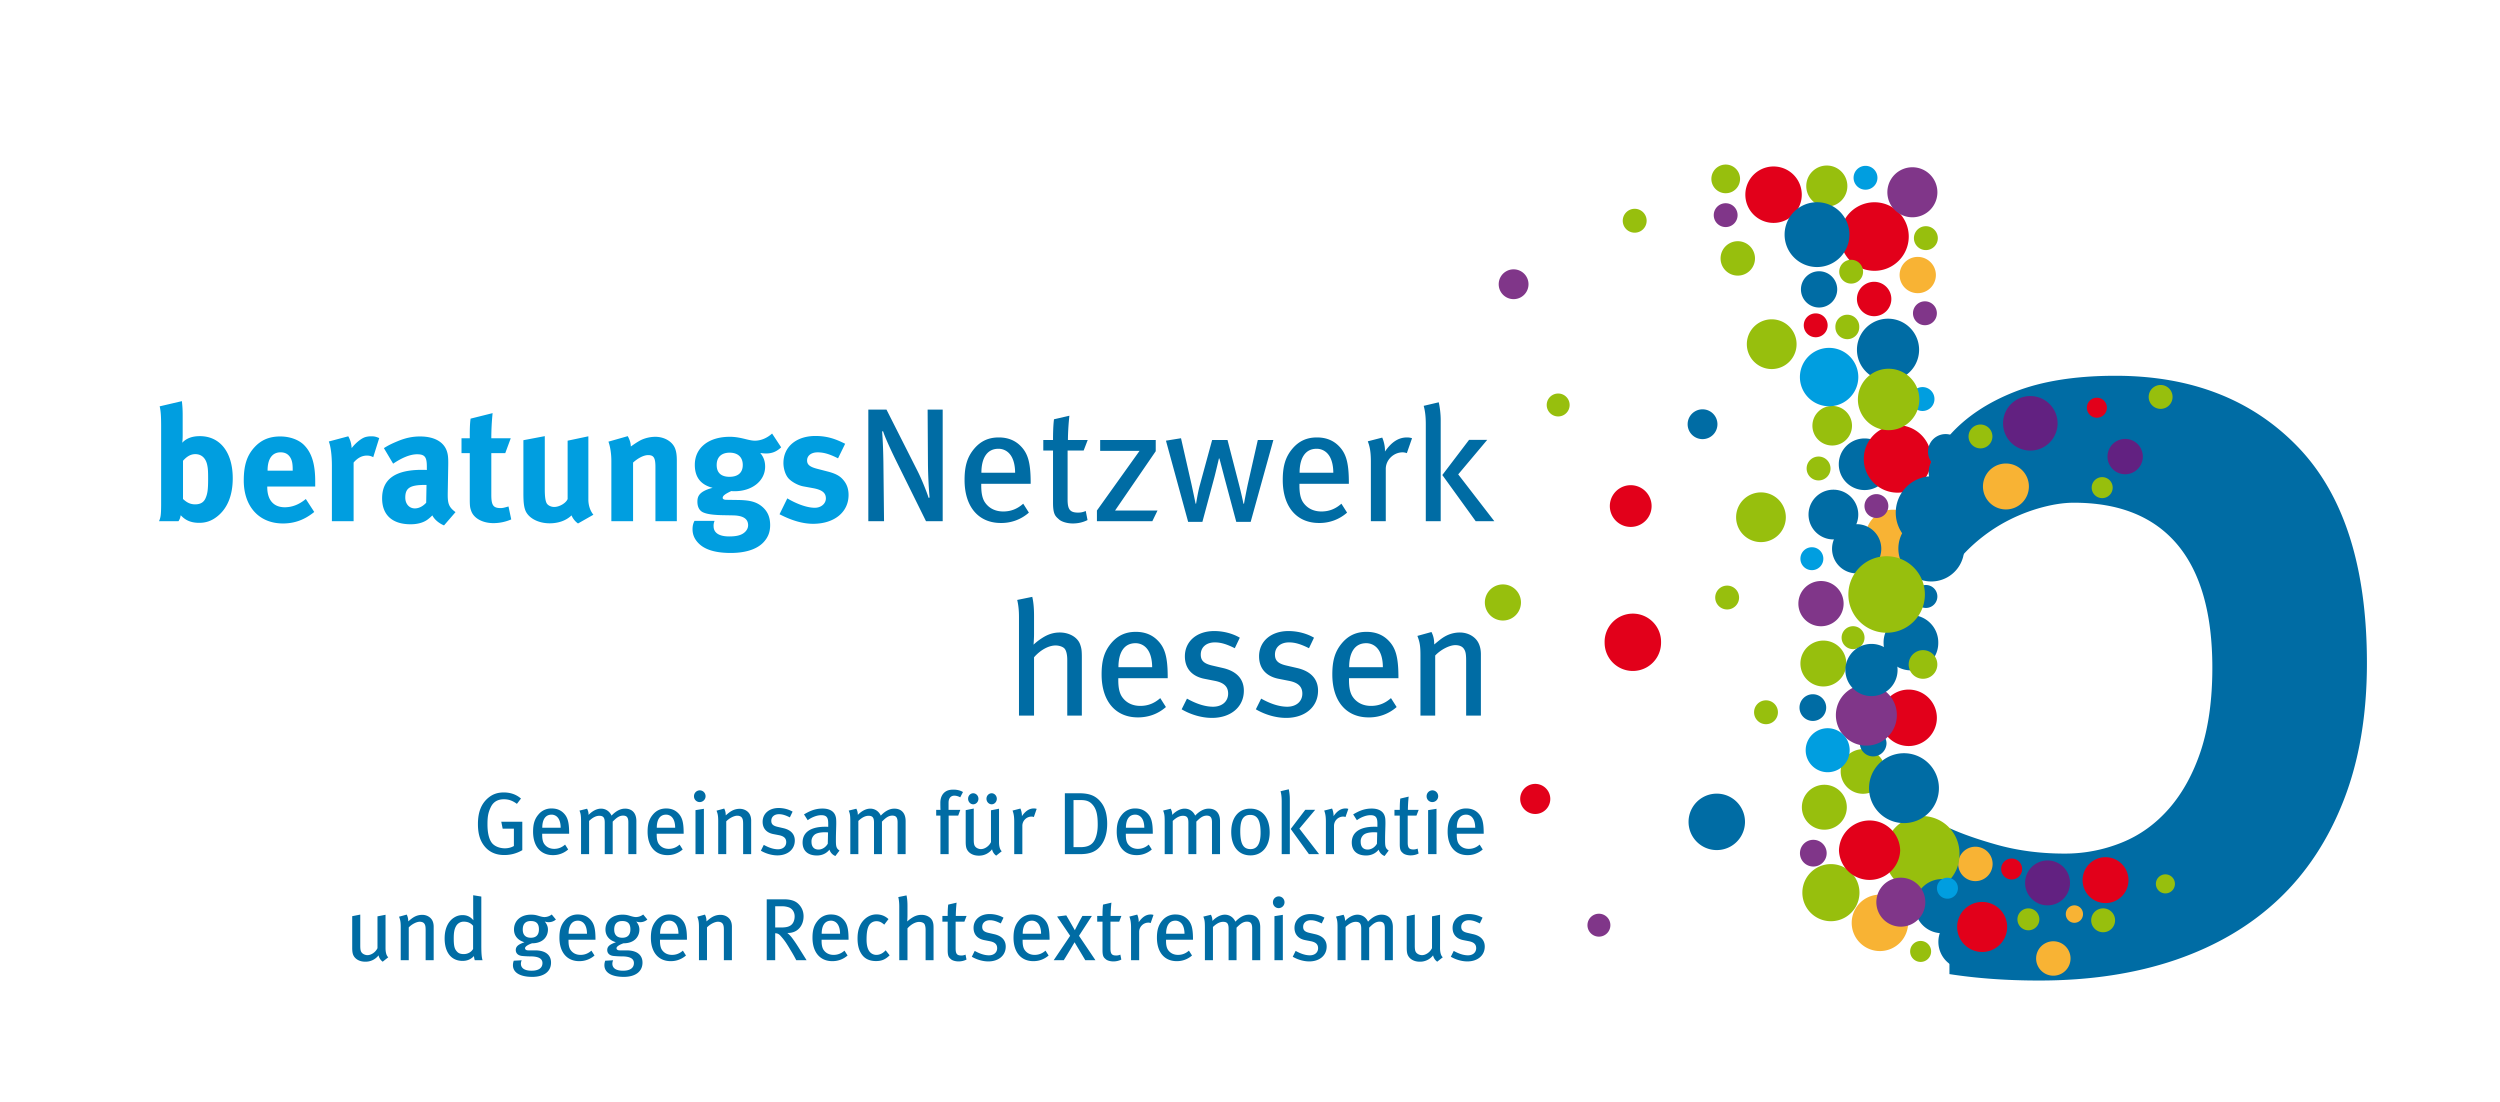 <svg version="1.1" id="Ebene_1" xmlns="http://www.w3.org/2000/svg" x="0" y="0" viewBox="0 0 175.784 77.514" xml:space="preserve"><style>.st0{fill:#009ee0}.st1{fill:#006ca4}.st2{fill:#f8b334}.st3{fill:#622181}.st4{fill:#e2001a}.st5{fill:#97bf0d}.st6{fill:#803689}</style><path class="st0" d="M12.868 35.087c.205.183.444.376.854.376.376 0 .616-.148.741-.455.137-.32.171-.627.171-1.345 0-.524-.012-.74-.069-.991-.114-.501-.433-.74-.831-.74-.399 0-.673.25-.866.467v2.688zm-.023-5.844v1.379c0 .17-.011.421-.034.512.296-.319.706-.467 1.242-.467 1.424 0 2.312 1.139 2.312 2.962 0 1.185-.364 2.108-1.082 2.677-.399.32-.797.456-1.276.456-.569 0-.968-.171-1.299-.535-.045.205-.057.261-.159.421h-1.367c.114-.262.148-.433.148-1.242v-5.4c0-.717-.023-1.105-.103-1.435l1.561-.365c.046.399.057.638.057 1.037M20.581 33.093v-.068c0-.433-.046-.661-.183-.878-.148-.228-.364-.342-.672-.342-.581 0-.911.456-.911 1.265v.023h1.766zm1.515 2.905c-.672.547-1.379.809-2.199.809-1.675 0-2.757-1.185-2.757-3.019 0-1.048.217-1.743.729-2.313.479-.535 1.06-.786 1.834-.786.673 0 1.31.228 1.687.615.535.547.774 1.333.774 2.552v.353h-3.372v.046c0 .9.444 1.413 1.23 1.413.524 0 1.014-.194 1.481-.581l.593.911zM24.488 30.678c.137.239.217.502.239.832.217-.297.581-.615.866-.741.125-.057.33-.091.501-.091.228 0 .331.023.57.125l-.421 1.345a.863.863 0 00-.445-.114c-.341 0-.649.159-.934.49v4.124h-1.527v-3.896c0-.786-.091-1.379-.216-1.709l1.367-.365zM29.921 34.096c-1.059 0-1.424.193-1.424.888 0 .456.285.764.672.764.285 0 .57-.149.798-.399l.023-1.253h-.069zm-1.982-3.065c.57-.239 1.06-.342 1.595-.342.98 0 1.652.365 1.88 1.014.079.239.114.422.102 1.048l-.034 1.96v.102c0 .627.103.866.547 1.196l-.809.935c-.353-.148-.672-.41-.82-.706a3.01 3.01 0 01-.353.307c-.285.205-.695.319-1.174.319-1.299 0-2.005-.661-2.005-1.823 0-1.367.946-2.005 2.803-2.005.114 0 .216 0 .341.011v-.239c0-.649-.125-.866-.683-.866-.49 0-1.06.24-1.686.661l-.65-1.094c.308-.193.536-.307.946-.478M35.526 31.863h-.98v2.928c0 .74.137.934.661.934.137 0 .274-.034.547-.114l.193.911a3.183 3.183 0 01-1.241.262c-.775 0-1.39-.342-1.572-.854-.091-.251-.103-.365-.103-.9v-3.167h-.581v-1.048h.581c0-.57 0-.946.057-1.379l1.549-.387a17.4 17.4 0 00-.091 1.766h1.367l-.387 1.048zM38.306 30.667v3.748c0 .524.046.798.125.957.08.16.308.274.536.274.376 0 .831-.274.945-.559v-4.101l1.458-.308v4.455c0 .387.126.786.354 1.059l-1.083.616a1.34 1.34 0 01-.455-.57c-.376.365-.923.558-1.538.558-.821 0-1.527-.387-1.721-.945-.091-.263-.125-.57-.125-1.163v-3.736l1.504-.285zM44.138 30.667c.137.239.216.49.216.729.228-.159.422-.296.673-.433.307-.159.706-.25 1.048-.25.649 0 1.219.341 1.401.842.08.217.114.468.114.832v4.261h-1.504v-3.794c0-.66-.114-.854-.513-.854-.307 0-.706.205-1.059.524v4.124h-1.527v-4.226c0-.502-.068-.98-.205-1.368l1.356-.387zM50.392 32.695c0 .592.365.831.901.831.603 0 .934-.296.934-.831 0-.547-.342-.866-.923-.866s-.912.319-.912.866m4.535-1.242c-.33.308-.649.433-1.071.433-.148 0-.308-.023-.399-.034.228.273.342.57.342.957 0 1.002-.911 1.731-2.153 1.731-.068 0-.114 0-.228-.011-.387.182-.604.319-.604.478 0 .08.091.137.251.137l.82.012c.889.011 1.356.148 1.766.524.342.319.501.717.501 1.242 0 .489-.148.865-.467 1.207-.513.547-1.39.752-2.301.752-.832 0-1.686-.137-2.21-.626-.319-.297-.479-.639-.479-1.037 0-.319.08-.479.137-.593h1.413a.822.822 0 00-.069.376c0 .467.388.718 1.094.718.387 0 .718-.046.957-.193.227-.138.376-.354.376-.593 0-.524-.467-.684-1.071-.695l-.649-.012c-.684-.011-1.128-.068-1.402-.182-.273-.102-.444-.364-.444-.763 0-.376.114-.729 1.071-.98-.843-.216-1.253-.752-1.253-1.618 0-1.196.968-1.97 2.46-1.97.331 0 .627.045 1.049.148.319.079.524.125.717.125.422 0 .855-.182 1.208-.502l.638.969zM58.925 32.228c-.581-.296-1.002-.422-1.435-.422-.445 0-.741.228-.741.57 0 .296.194.456.729.592l.707.183c.717.182.957.398 1.162.66.216.274.319.604.319.992 0 1.207-1.003 2.027-2.495 2.027-.718 0-1.504-.227-2.359-.672l.547-1.116c.467.285 1.276.661 1.937.661.433 0 .775-.285.775-.661 0-.399-.285-.604-.9-.718l-.684-.125c-.387-.069-.866-.342-1.071-.593-.205-.25-.33-.672-.33-1.048 0-1.139.9-1.903 2.256-1.903.934 0 1.549.285 2.084.548l-.501 1.025z"/><path class="st1" d="M65.111 36.648l-2.062-4.17c-.399-.809-.809-1.697-.957-2.153l-.068.011c.056.673.079 1.459.091 2.188l.045 4.124h-1.105v-7.849h1.276l2.188 4.328c.33.65.717 1.664.774 1.88l.069-.023a32.258 32.258 0 01-.114-2.335l-.023-3.85h1.059v7.849h-1.173zM71.023 31.954a1.025 1.025 0 00-.82-.399c-.798 0-1.197.65-1.197 1.686h2.37c0-.546-.125-1.002-.353-1.287m-2.028 2.062v.137c0 .489.069.866.239 1.139.296.456.763.672 1.311.672.535 0 .991-.182 1.401-.547l.399.627a2.916 2.916 0 01-1.971.729c-1.584 0-2.552-1.151-2.552-3.019 0-.991.193-1.629.683-2.21.456-.536 1.014-.786 1.72-.786.639 0 1.151.205 1.55.615.501.513.683 1.151.695 2.461v.182h-3.475zM76.195 31.68h-1.128v3.441c0 .706.171.922.741.922.193 0 .353-.034.535-.114l.125.639c-.319.159-.66.239-1.036.239s-.786-.114-.969-.285c-.239-.216-.421-.33-.421-1.162v-3.68h-.684v-.74h.684c0-.445.011-1.026.068-1.459l1.083-.25c-.046.41-.103 1.128-.103 1.709h1.39l-.285.74zM81.025 36.648h-3.896v-.752l2.996-4.193h-2.768v-.763h3.907v.786l-2.859 4.17h2.985z"/><g><path class="st1" d="M87.94 36.693h-1.014l-.832-3.11c-.102-.399-.353-1.345-.353-1.345h-.034s-.228.969-.308 1.277l-.854 3.178h-1.003l-1.56-5.708 1.059-.171.729 3.202c.126.569.297 1.401.297 1.401h.034s.125-.809.262-1.299l.866-3.178h1.082l.797 3.087c.16.615.319 1.333.319 1.39h.046c0-.057.182-.98.262-1.356l.706-3.121h1.094l-1.595 5.753zM93.396 31.954a1.025 1.025 0 00-.82-.399c-.798 0-1.197.65-1.197 1.686h2.37c0-.546-.125-1.002-.353-1.287m-2.028 2.062v.137c0 .489.069.866.239 1.139.296.456.764.672 1.31.672.536 0 .992-.182 1.402-.547l.399.627a2.916 2.916 0 01-1.971.729c-1.584 0-2.552-1.151-2.552-3.019 0-.991.193-1.629.683-2.21.456-.536 1.014-.786 1.72-.786.639 0 1.151.205 1.55.615.501.513.683 1.151.695 2.461v.182h-3.475zM98.92 31.863a.86.86 0 00-.296-.057c-.638 0-1.185.535-1.185 1.162v3.68h-1.048v-4.193c0-.695-.08-1.071-.217-1.424l1.014-.262c.103.217.194.592.194.877v.103c.456-.661.946-.991 1.549-.991.137 0 .262.022.354.057l-.365 1.048zM103.762 36.648l-2.347-3.247 1.88-2.472h1.276l-2.039 2.426 2.54 3.293h-1.31zm-3.509 0v-6.813c0-.581-.057-.968-.148-1.299l1.059-.25c.069.307.137.786.137 1.253v7.109h-1.048zM75.043 50.318v-3.919c0-.399-.08-.672-.194-.798-.102-.114-.353-.216-.627-.216-.489 0-1.07.319-1.515.831v4.102h-1.059V43.38c0-.49-.046-.866-.125-1.196l1.059-.217c.08.342.125.763.125 1.322v1.276c0 .205-.011.467-.034.763a3.94 3.94 0 01.604-.467c.422-.274.82-.388 1.242-.388.672 0 1.264.342 1.435.855.091.262.114.41.114.923v4.067h-1.025zM80.659 45.625a1.025 1.025 0 00-.82-.399c-.798 0-1.197.65-1.197 1.686h2.37c0-.547-.125-1.003-.353-1.287m-2.028 2.061v.137c0 .489.069.866.239 1.139.296.456.764.672 1.31.672.536 0 .992-.182 1.402-.547l.398.627c-.558.49-1.23.729-1.97.729-1.584 0-2.552-1.151-2.552-3.019 0-.991.193-1.629.683-2.21.456-.536 1.014-.786 1.72-.786.638 0 1.151.205 1.55.615.501.513.683 1.151.695 2.461v.182h-3.475zM85.216 50.478c-.695 0-1.47-.216-2.13-.604l.375-.752c.547.308 1.197.57 1.835.57.626 0 1.059-.365 1.059-.923 0-.49-.296-.775-.957-.9l-.695-.137c-.9-.171-1.39-.74-1.39-1.583 0-1.048.832-1.777 2.063-1.777.694 0 1.332.193 1.799.467l-.353.74c-.524-.262-.945-.41-1.401-.41-.604 0-.991.342-.991.855 0 .41.205.637.809.774l.74.171c1.048.24 1.481.843 1.481 1.595 0 1.139-.911 1.914-2.244 1.914M90.433 50.478c-.695 0-1.47-.216-2.13-.604l.375-.752c.547.308 1.197.57 1.835.57.626 0 1.059-.365 1.059-.923 0-.49-.296-.775-.957-.9l-.695-.137c-.9-.171-1.39-.74-1.39-1.583 0-1.048.832-1.777 2.062-1.777.695 0 1.333.193 1.8.467l-.353.74c-.524-.262-.945-.41-1.401-.41-.604 0-.991.342-.991.855 0 .41.205.637.809.774l.74.171c1.048.24 1.481.843 1.481 1.595 0 1.139-.911 1.914-2.244 1.914M96.881 45.625a1.025 1.025 0 00-.82-.399c-.798 0-1.197.65-1.197 1.686h2.37c0-.547-.125-1.003-.353-1.287m-2.028 2.061v.137c0 .489.069.866.239 1.139.296.456.764.672 1.311.672.535 0 .991-.182 1.401-.547l.399.627a2.916 2.916 0 01-1.971.729c-1.584 0-2.552-1.151-2.552-3.019 0-.991.193-1.629.683-2.21.456-.536 1.014-.786 1.72-.786.638 0 1.151.205 1.55.615.501.513.683 1.151.695 2.461v.182h-3.475zM103.09 50.318v-3.851c0-.513-.046-.695-.182-.877-.114-.148-.319-.228-.581-.228-.411 0-1.026.319-1.413.729v4.227h-1.037v-4.25c0-.683-.057-.945-.216-1.355l.991-.274c.137.274.193.524.193.877.331-.273.502-.421.741-.558a2.12 2.12 0 011.06-.285c.604 0 1.139.319 1.344.809.091.205.137.456.137.718v4.318h-1.037zM35.457 60.12c-.572 0-1.025-.193-1.355-.578-.341-.398-.497-.901-.497-1.603 0-.858.249-1.448.74-1.852.311-.255.652-.367 1.075-.367.466 0 .876.137 1.211.429l-.285.373c-.317-.23-.584-.323-.914-.323-.41 0-.733.162-.92.547-.198.41-.236.714-.236 1.224 0 .59.106 1.031.305 1.292.186.243.553.386.919.386.243 0 .46-.062.634-.162v-1.218h-.789l-.099-.491h1.479v2.001a2.458 2.458 0 01-1.268.342M39.229 57.498a.56.56 0 00-.447-.217c-.435 0-.653.354-.653.92h1.293c0-.299-.069-.547-.193-.703m-1.106 1.125v.075c0 .267.037.472.13.621.162.248.417.367.715.367.292 0 .54-.1.764-.299l.218.342a1.592 1.592 0 01-1.075.398c-.864 0-1.392-.628-1.392-1.647 0-.54.106-.888.373-1.205a1.16 1.16 0 01.938-.429c.348 0 .628.112.845.335.273.28.373.628.379 1.343v.099h-1.895zM44.181 60.058v-2.231c0-.354-.112-.478-.373-.478-.286 0-.491.186-.727.422v2.287h-.559V57.84c0-.348-.1-.479-.385-.479-.212 0-.448.106-.715.361v2.336h-.566v-2.287c0-.441-.024-.559-.111-.776l.534-.131a.883.883 0 01.106.435c.267-.28.584-.441.876-.441s.584.155.739.491c.311-.33.634-.491.951-.491.485 0 .795.304.795.876v2.324h-.565zM47.281 57.498a.56.56 0 00-.447-.217c-.436 0-.653.354-.653.92h1.292c0-.299-.068-.547-.192-.703m-1.106 1.125v.075c0 .267.037.472.13.621.162.248.417.367.715.367.292 0 .54-.1.764-.299l.218.342a1.592 1.592 0 01-1.075.398c-.864 0-1.392-.628-1.392-1.647 0-.54.106-.888.373-1.205.248-.292.552-.429.938-.429.348 0 .627.112.845.335.273.28.373.628.379 1.343v.099h-1.895zM48.903 60.058v-3.094l.59-.094v3.188h-.59zm.292-3.66a.403.403 0 01-.398-.41.41.41 0 01.404-.416c.224 0 .41.18.41.416 0 .224-.186.41-.416.41M52.252 60.058v-2.1c0-.28-.025-.379-.099-.479-.063-.08-.175-.124-.317-.124-.224 0-.56.174-.771.398v2.305H50.5V57.74c0-.372-.031-.516-.118-.739l.54-.149a.98.98 0 01.106.478c.18-.149.273-.23.404-.304a1.15 1.15 0 01.578-.156c.329 0 .621.174.733.441.05.112.074.249.074.392v2.355h-.565zM54.662 60.145c-.379 0-.802-.118-1.162-.329l.205-.411c.298.168.653.311 1.001.311.341 0 .577-.199.577-.503 0-.267-.161-.423-.522-.491l-.379-.074c-.491-.094-.758-.404-.758-.864 0-.572.454-.97 1.125-.97.379 0 .727.106.982.255l-.193.404c-.286-.143-.515-.224-.764-.224-.329 0-.541.187-.541.466 0 .224.112.348.441.423l.404.093c.572.131.808.46.808.87 0 .622-.497 1.044-1.224 1.044M58.036 58.518c-.429 0-.69.08-.814.223a.602.602 0 00-.162.454c0 .341.175.54.491.54.261 0 .51-.161.653-.41l.019-.795c-.088-.006-.137-.012-.187-.012m.702 1.671a.713.713 0 01-.416-.447c-.081.099-.342.41-.882.41-.622 0-1.007-.317-1.007-.914 0-.72.578-1.106 1.584-1.106.075 0 .137 0 .218.006v-.205c0-.366-.05-.615-.485-.615-.329 0-.702.162-.957.354l-.261-.41c.305-.174.703-.41 1.305-.41.454 0 .783.168.901.497.05.137.062.243.062.547 0 .224-.025.702-.025 1.156 0 .429.013.603.255.752l-.292.385zM63.113 60.058v-2.231c0-.354-.112-.478-.373-.478-.286 0-.491.186-.727.422v2.287h-.559V57.84c0-.348-.1-.479-.385-.479-.212 0-.448.106-.715.361v2.336h-.566v-2.287c0-.441-.024-.559-.111-.776l.534-.131a.883.883 0 01.106.435c.267-.28.584-.441.876-.441s.584.155.739.491c.311-.33.634-.491.951-.491.485 0 .795.304.795.876v2.324h-.565zM67.517 56.063a.894.894 0 00-.404-.118c-.261 0-.416.18-.416.497v.503h.826l-.149.404h-.671v2.709h-.578v-2.709h-.298v-.404h.305c-.013-.062-.013-.447-.013-.497 0-.422.18-.658.348-.776.149-.106.336-.15.566-.15.254 0 .484.05.677.168l-.193.373zM69.729 56.554c-.205 0-.367-.181-.367-.392s.162-.385.367-.385c.193 0 .361.174.361.385s-.162.392-.361.392m-1.298 0c-.199 0-.361-.181-.361-.392s.162-.385.361-.385c.198 0 .366.174.366.385s-.161.392-.366.392m1.615 3.61a.734.734 0 01-.292-.448 1.141 1.141 0 01-.938.448c-.398 0-.709-.18-.839-.466-.056-.124-.075-.298-.075-.522v-2.212l.566-.112v2.169c0 .317.031.441.143.546.08.075.223.137.36.137.28 0 .578-.217.708-.491v-2.237l.566-.112v2.343c0 .317.068.541.192.646l-.391.311zM72.693 57.448a.458.458 0 00-.162-.031.652.652 0 00-.646.634v2.007h-.571v-2.287c0-.379-.044-.584-.118-.777l.552-.142c.056.118.106.323.106.478v.056c.249-.36.516-.541.845-.541.075 0 .143.013.193.031l-.199.572zM76.868 56.634c-.236-.298-.484-.379-.901-.379h-.484v3.312h.472c.491 0 .808-.131 1-.478.155-.286.23-.672.23-1.094 0-.596-.062-1.038-.317-1.361m.516 2.846c-.298.373-.696.578-1.442.578h-1.068v-4.281h.994c.739 0 1.211.167 1.603.708.255.354.379.845.379 1.435 0 .696-.18 1.206-.466 1.56M80.267 57.498a.56.56 0 00-.447-.217c-.435 0-.653.354-.653.92h1.292c0-.299-.068-.547-.192-.703m-1.106 1.125v.075c0 .267.037.472.13.621.162.248.417.367.715.367.292 0 .54-.1.764-.299l.218.342a1.592 1.592 0 01-1.075.398c-.864 0-1.392-.628-1.392-1.647 0-.54.106-.888.373-1.205a1.16 1.16 0 01.938-.429c.348 0 .627.112.845.335.273.28.373.628.379 1.343v.099h-1.895zM85.219 60.058v-2.231c0-.354-.112-.478-.373-.478-.286 0-.491.186-.727.422v2.287h-.559V57.84c0-.348-.1-.479-.386-.479-.211 0-.447.106-.714.361v2.336h-.566v-2.287c0-.441-.024-.559-.111-.776l.534-.131a.883.883 0 01.106.435c.267-.28.584-.441.876-.441s.584.155.739.491c.311-.33.634-.491.951-.491.485 0 .795.304.795.876v2.324h-.565zM87.908 57.299c-.496 0-.701.354-.701 1.137 0 .951.242 1.268.727 1.268.435 0 .702-.336.702-1.15 0-.963-.28-1.255-.728-1.255m.013 2.846c-.833 0-1.348-.634-1.348-1.647 0-1.006.515-1.64 1.335-1.64.92 0 1.368.733 1.368 1.671 0 .988-.529 1.616-1.355 1.616M92.035 60.058l-1.28-1.771 1.025-1.348h.696l-1.112 1.323 1.385 1.796h-.714zm-1.914 0v-3.716c0-.317-.031-.528-.081-.708l.578-.137c.037.168.075.429.075.684v3.877h-.572zM94.607 57.448a.458.458 0 00-.162-.031.652.652 0 00-.646.634v2.007h-.571v-2.287c0-.379-.044-.584-.118-.777l.552-.142c.056.118.106.323.106.478v.056c.249-.36.516-.541.845-.541.075 0 .143.013.193.031l-.199.572zM96.651 58.518c-.429 0-.69.08-.814.223a.602.602 0 00-.162.454c0 .341.174.54.491.54.261 0 .509-.161.652-.41l.019-.795c-.087-.006-.137-.012-.186-.012m.702 1.671a.71.71 0 01-.416-.447c-.081.099-.342.41-.883.41-.621 0-1.006-.317-1.006-.914 0-.72.578-1.106 1.584-1.106.075 0 .137 0 .218.006v-.205c0-.366-.05-.615-.485-.615-.329 0-.703.162-.957.354l-.261-.41c.305-.174.702-.41 1.305-.41.453 0 .783.168.901.497.05.137.062.243.062.547 0 .224-.025.702-.025 1.156 0 .429.013.603.255.752l-.292.385zM99.596 57.349h-.615v1.877c0 .385.093.503.404.503a.694.694 0 00.292-.062l.068.348c-.174.087-.36.13-.565.13-.205 0-.429-.062-.529-.155-.13-.118-.229-.18-.229-.634v-2.007h-.373v-.404h.373c0-.242.006-.559.037-.795l.59-.137a9.472 9.472 0 00-.056.932h.759l-.156.404zM100.416 60.058v-3.094l.59-.094v3.188h-.59zm.292-3.66a.403.403 0 01-.398-.41.41.41 0 01.404-.416c.224 0 .41.18.41.416 0 .224-.186.41-.416.41M103.535 57.498a.56.56 0 00-.447-.217c-.436 0-.653.354-.653.92h1.292c0-.299-.068-.547-.192-.703m-1.106 1.125v.075c0 .267.037.472.13.621.162.248.416.367.715.367.292 0 .54-.1.764-.299l.218.342a1.592 1.592 0 01-1.075.398c-.864 0-1.392-.628-1.392-1.647 0-.54.106-.888.373-1.205a1.16 1.16 0 01.938-.429c.348 0 .627.112.845.335.273.28.373.628.379 1.343v.099h-1.895zM26.909 67.62a.735.735 0 01-.292-.447 1.143 1.143 0 01-.938.447c-.398 0-.709-.18-.839-.466-.056-.124-.075-.298-.075-.522V64.42l.566-.112v2.169c0 .317.031.441.143.546.08.075.223.137.36.137.28 0 .578-.217.708-.491v-2.237l.566-.111v2.342c0 .317.068.541.192.646l-.391.311zM29.928 67.514v-2.1c0-.28-.025-.379-.099-.479-.062-.08-.174-.124-.317-.124-.224 0-.56.174-.771.398v2.305h-.565v-2.318c0-.373-.031-.516-.118-.739l.54-.149a.98.98 0 01.106.478c.18-.149.273-.23.404-.304a1.15 1.15 0 01.578-.156c.329 0 .621.174.733.441.05.112.074.249.074.392v2.355h-.565zM33.265 65.097c-.162-.193-.367-.292-.659-.292a.608.608 0 00-.54.317c-.118.205-.162.453-.162.857 0 .603.075.771.242.945.106.111.249.161.46.161.33 0 .553-.174.659-.36v-1.628zm.118 2.417a1.233 1.233 0 01-.056-.292c-.217.23-.472.342-.802.342-.795 0-1.261-.597-1.261-1.579 0-.671.23-1.187.653-1.46.192-.124.385-.18.608-.18.299 0 .547.106.759.36 0-.087-.013-.335-.013-.546v-1.212l.572.093v3.43c0 .503.019.851.087 1.044h-.547zM37.322 64.761c-.367 0-.565.199-.565.597 0 .385.205.578.571.578.373 0 .566-.205.566-.591 0-.397-.181-.584-.572-.584m1.249.081a.747.747 0 01-.267-.049c.161.205.224.372.224.571 0 .448-.305.963-1.119.963-.193.062-.491.205-.491.342 0 .093.075.155.224.155h.478c.796 0 1.125.373 1.125.858 0 .671-.553 1.006-1.311 1.006-.87 0-1.367-.304-1.367-.82 0-.13.025-.224.056-.317l.559-.031a.599.599 0 00-.056.237c0 .323.267.497.752.497.509 0 .764-.205.764-.535 0-.298-.242-.472-.857-.472-.218 0-.466-.019-.584-.031-.274-.031-.435-.187-.435-.416 0-.293.254-.417.609-.547-.479-.143-.734-.466-.734-.895 0-.628.479-1.044 1.193-1.044.168 0 .299.012.485.068.162.05.329.1.466.1a.847.847 0 00.51-.181l.292.355a.765.765 0 01-.516.186M41.081 64.953a.56.56 0 00-.447-.217c-.435 0-.653.354-.653.92h1.292c0-.299-.068-.547-.192-.703m-1.106 1.125v.075c0 .267.037.472.13.621.162.249.417.367.715.367.292 0 .54-.1.764-.298l.218.341a1.592 1.592 0 01-1.075.398c-.864 0-1.392-.628-1.392-1.647 0-.54.106-.888.373-1.205a1.16 1.16 0 01.938-.429c.348 0 .627.112.845.335.273.28.373.628.379 1.343v.099h-1.895zM43.753 64.761c-.367 0-.566.199-.566.597 0 .385.206.578.572.578.373 0 .566-.205.566-.591 0-.397-.181-.584-.572-.584m1.249.081a.747.747 0 01-.267-.049c.161.205.223.372.223.571 0 .448-.304.963-1.118.963-.193.062-.491.205-.491.342 0 .093.075.155.224.155h.478c.795 0 1.125.373 1.125.858 0 .671-.553 1.006-1.311 1.006-.87 0-1.367-.304-1.367-.82 0-.13.025-.224.056-.317l.559-.031a.599.599 0 00-.056.237c0 .323.267.497.752.497.509 0 .764-.205.764-.535 0-.298-.242-.472-.857-.472-.218 0-.466-.019-.584-.031-.274-.031-.435-.187-.435-.416 0-.293.254-.417.609-.547-.479-.143-.734-.466-.734-.895 0-.628.479-1.044 1.193-1.044.168 0 .299.012.485.068.162.05.329.1.466.1a.843.843 0 00.509-.181l.293.355a.765.765 0 01-.516.186M47.512 64.953a.56.56 0 00-.447-.217c-.435 0-.653.354-.653.92h1.292c0-.299-.068-.547-.192-.703m-1.106 1.125v.075c0 .267.037.472.13.621.162.249.417.367.715.367.292 0 .54-.1.764-.298l.218.341a1.592 1.592 0 01-1.075.398c-.864 0-1.392-.628-1.392-1.647 0-.54.106-.888.373-1.205a1.16 1.16 0 01.938-.429c.348 0 .627.112.845.335.273.28.373.628.379 1.343v.099h-1.895zM50.898 67.514v-2.1c0-.28-.025-.379-.099-.479-.062-.08-.174-.124-.317-.124-.224 0-.56.174-.771.398v2.305h-.565v-2.318c0-.373-.031-.516-.118-.739l.54-.149a.98.98 0 01.106.478c.18-.149.273-.23.404-.304a1.15 1.15 0 01.578-.156c.329 0 .621.174.733.441.05.112.074.249.074.392v2.355h-.565zM55.477 63.804a1.455 1.455 0 00-.522-.081h-.448v1.492h.416c.38 0 .591-.062.74-.205.13-.125.211-.33.211-.578 0-.298-.161-.534-.397-.628m.509 3.71a9.075 9.075 0 00-.354-.634c-.329-.547-.435-.727-.74-1.069-.111-.124-.205-.186-.385-.192v1.895h-.596v-4.281h1.199c.509 0 .808.118 1.013.31.192.18.379.466.379.883 0 .665-.429 1.199-1.144 1.174.199.162.299.298.373.398.087.118.218.304.361.528.186.292.534.851.621.988h-.727zM58.875 64.953a.56.56 0 00-.447-.217c-.435 0-.653.354-.653.92h1.292c0-.299-.068-.547-.192-.703m-1.106 1.125v.075c0 .267.037.472.13.621.162.249.417.367.715.367.292 0 .54-.1.764-.298l.218.341a1.592 1.592 0 01-1.075.398c-.864 0-1.392-.628-1.392-1.647 0-.54.106-.888.373-1.205a1.16 1.16 0 01.938-.429c.348 0 .627.112.845.335.273.28.373.628.379 1.343v.099h-1.895zM61.596 67.576c-.448 0-.783-.155-1-.466-.205-.292-.299-.652-.299-1.125 0-.702.224-1.106.522-1.373.23-.205.504-.317.808-.317.336 0 .609.112.845.329l-.298.392c-.205-.18-.348-.242-.547-.242a.6.6 0 00-.547.335c-.105.211-.149.522-.149.951 0 .435.087.721.249.895a.603.603 0 00.447.186c.23 0 .46-.112.646-.323l.28.354c-.298.292-.559.404-.957.404M65.082 67.514v-2.138c0-.217-.044-.366-.106-.435-.056-.062-.192-.118-.342-.118-.267 0-.583.174-.826.454v2.237h-.578V63.73c0-.267-.025-.472-.068-.653l.578-.118c.043.187.068.417.068.721v.696c0 .112-.006.255-.018.416a2.09 2.09 0 01.329-.254c.23-.15.447-.212.677-.212.367 0 .69.187.783.466.05.143.062.224.062.504v2.218h-.559zM67.809 64.805h-.615v1.877c0 .385.093.503.404.503a.694.694 0 00.292-.062l.068.348c-.174.087-.36.13-.565.13-.205 0-.429-.062-.529-.155-.13-.118-.229-.18-.229-.634v-2.007h-.373v-.404h.373c0-.242.006-.559.037-.795l.59-.137a9.472 9.472 0 00-.056.932h.759l-.156.404zM69.493 67.601c-.379 0-.802-.118-1.162-.329l.205-.411c.298.168.653.311 1.001.311.341 0 .577-.198.577-.503 0-.267-.161-.423-.522-.491l-.379-.074c-.491-.094-.758-.404-.758-.864 0-.572.454-.97 1.125-.97.379 0 .727.106.982.255l-.193.404c-.286-.143-.515-.224-.764-.224-.329 0-.541.187-.541.466 0 .224.112.348.441.423l.404.093c.572.131.808.46.808.87 0 .622-.497 1.044-1.224 1.044M73.01 64.953a.56.56 0 00-.447-.217c-.435 0-.653.354-.653.92h1.292c0-.299-.068-.547-.192-.703m-1.106 1.125v.075c0 .267.037.472.13.621.162.249.417.367.715.367.292 0 .54-.1.764-.298l.218.341a1.592 1.592 0 01-1.075.398c-.864 0-1.392-.628-1.392-1.647 0-.54.106-.888.373-1.205a1.16 1.16 0 01.938-.429c.348 0 .627.112.845.335.273.28.373.628.379 1.343v.099h-1.895zM76.309 67.514c-.149-.255-.578-.963-.752-1.261a54.12 54.12 0 01-.758 1.261h-.708l1.155-1.715-.919-1.355.646-.08c.131.211.429.745.603 1.043.143-.292.398-.77.534-1.006h.665l-.907 1.398 1.155 1.715h-.714zM78.695 64.805h-.615v1.877c0 .385.093.503.404.503a.694.694 0 00.292-.062l.068.348c-.174.087-.36.13-.565.13-.205 0-.429-.062-.529-.155-.13-.118-.229-.18-.229-.634v-2.007h-.373v-.404h.373c0-.242.006-.559.037-.795l.59-.137a9.472 9.472 0 00-.056.932h.758l-.155.404zM80.907 64.904a.458.458 0 00-.162-.031.652.652 0 00-.646.634v2.007h-.571v-2.287c0-.379-.044-.584-.118-.777l.552-.142c.057.118.106.323.106.478v.056c.249-.36.516-.541.845-.541.075 0 .143.013.193.031l-.199.572zM83.094 64.953a.56.56 0 00-.447-.217c-.436 0-.653.354-.653.92h1.292c0-.299-.068-.547-.192-.703m-1.106 1.125v.075c0 .267.037.472.13.621.162.249.417.367.715.367.292 0 .54-.1.764-.298l.218.341a1.592 1.592 0 01-1.075.398c-.864 0-1.392-.628-1.392-1.647 0-.54.106-.888.373-1.205a1.16 1.16 0 01.938-.429c.348 0 .627.112.845.335.273.28.373.628.379 1.343v.099h-1.895zM88.046 67.514v-2.231c0-.354-.112-.478-.373-.478-.286 0-.491.186-.727.422v2.287h-.559v-2.218c0-.348-.1-.479-.385-.479-.212 0-.448.106-.715.361v2.336h-.566v-2.287c0-.441-.024-.559-.111-.776l.534-.131a.883.883 0 01.106.435c.267-.28.584-.441.876-.441s.584.155.739.491c.311-.33.634-.491.951-.491.485 0 .795.304.795.876v2.324h-.565zM89.611 67.514V64.42l.59-.094v3.188h-.59zm.292-3.66a.403.403 0 01-.398-.41.41.41 0 01.404-.416c.224 0 .41.18.41.416 0 .224-.186.41-.416.41M92.059 67.601c-.379 0-.802-.118-1.162-.329l.205-.411c.298.168.653.311 1.001.311.341 0 .577-.198.577-.503 0-.267-.161-.423-.522-.491l-.379-.074c-.491-.094-.758-.404-.758-.864 0-.572.454-.97 1.125-.97.379 0 .727.106.982.255l-.193.404c-.286-.143-.515-.224-.764-.224-.329 0-.541.187-.541.466 0 .224.112.348.441.423l.404.093c.572.131.808.46.808.87 0 .622-.497 1.044-1.224 1.044M97.372 67.514v-2.231c0-.354-.112-.478-.373-.478-.286 0-.491.186-.727.422v2.287h-.559v-2.218c0-.348-.1-.479-.386-.479-.211 0-.447.106-.714.361v2.336h-.566v-2.287c0-.441-.024-.559-.111-.776l.534-.131a.884.884 0 01.105.435c.268-.28.585-.441.877-.441.292 0 .584.155.739.491.311-.33.634-.491.951-.491.485 0 .795.304.795.876v2.324h-.565zM101.056 67.62a.735.735 0 01-.292-.447 1.142 1.142 0 01-.938.447c-.398 0-.709-.18-.839-.466-.056-.124-.075-.298-.075-.522V64.42l.566-.112v2.169c0 .317.031.441.143.546a.565.565 0 00.36.137c.28 0 .578-.217.709-.491v-2.237l.565-.111v2.342c0 .317.068.541.193.646l-.392.311zM103.175 67.601c-.379 0-.802-.118-1.162-.329l.205-.411c.298.168.653.311 1 .311.342 0 .578-.198.578-.503 0-.267-.161-.423-.522-.491l-.379-.074c-.491-.094-.758-.404-.758-.864 0-.572.454-.97 1.125-.97.379 0 .727.106.982.255l-.193.404c-.286-.143-.515-.224-.764-.224-.329 0-.541.187-.541.466 0 .224.112.348.441.423l.404.093c.572.131.808.46.808.87 0 .622-.497 1.044-1.224 1.044M161.601 31.454c-3.217-3.354-7.509-5.032-12.859-5.032-2.813 0-5.184.38-7.106 1.137-1.905.754-3.429 1.776-4.564 3.062v9.788a6.86 6.86 0 011.235-1.694 11.676 11.676 0 012.359-1.826 12.011 12.011 0 012.634-1.135c.925-.269 1.758-.406 2.517-.406 3.189 0 5.614.973 7.264 2.922 1.644 1.947 2.477 4.842 2.477 8.683 0 2.273-.278 4.22-.812 5.842-.541 1.624-1.289 2.978-2.232 4.057-.946 1.083-2.055 1.882-3.329 2.394a10.602 10.602 0 01-4.016.773c-1.737 0-3.354-.217-4.867-.651-1.335-.38-2.401-.76-3.23-1.14v10.265c1.901.295 3.994.452 6.308.452 3.573 0 6.774-.489 9.616-1.459 2.838-.976 5.248-2.394 7.224-4.263 1.975-1.867 3.499-4.191 4.583-6.977 1.083-2.787 1.624-5.995 1.624-9.616 0-6.762-1.612-11.822-4.826-15.176"/><path class="st2" d="M135.011 37.714a1.918 1.918 0 11-3.835-.001 1.918 1.918 0 013.835.001"/><path class="st3" d="M144.674 29.677a1.917 1.917 0 11-3.83.002 1.917 1.917 0 013.83-.002"/><path class="st2" d="M134.167 64.844a1.984 1.984 0 11-3.967 0 1.984 1.984 0 013.967 0"/><path class="st4" d="M136.188 50.428a1.985 1.985 0 11-3.969-.001 1.985 1.985 0 013.969.001"/><path class="st1" d="M122.697 57.788a1.984 1.984 0 11-3.969 0 1.984 1.984 0 013.969 0"/><path class="st4" d="M116.795 45.194a1.984 1.984 0 11-3.968 0 1.985 1.985 0 113.968 0M126.689 13.645a1.984 1.984 0 11-3.967 0 1.984 1.984 0 013.967 0"/><path class="st2" d="M140.108 60.746a1.21 1.21 0 11-2.42-.001 1.21 1.21 0 012.42.001"/><path class="st1" d="M132.921 32.643a1.815 1.815 0 11-3.63 0 1.815 1.815 0 013.63 0M136.223 41.939a.805.805 0 11-1.613.003.805.805 0 011.613-.003"/><path class="st0" d="M128.205 39.245a.806.806 0 11-1.61-.002.806.806 0 011.61.002"/><path class="st2" d="M146.462 64.238a.605.605 0 11-1.207 0 .604.604 0 011.207 0"/><path class="st5" d="M132.562 54.244a1.569 1.569 0 11-3.138.002 1.569 1.569 0 013.138-.002"/><path class="st4" d="M109.006 56.176a1.058 1.058 0 01-2.116 0 1.058 1.058 0 012.116 0"/><path class="st1" d="M140.13 66.226a1.918 1.918 0 11-3.836-.002 1.918 1.918 0 013.836.002"/><path class="st2" d="M145.585 67.325a1.21 1.21 0 11-2.416 0 1.21 1.21 0 012.416 0"/><path class="st4" d="M135.796 32.268a2.372 2.372 0 11-4.747 0 2.373 2.373 0 014.747 0"/><path class="st5" d="M123.4 18.171a1.21 1.21 0 11-2.42-.002 1.21 1.21 0 012.42.002"/><path class="st4" d="M132.987 20.989a1.21 1.21 0 11-2.419-.001 1.21 1.21 0 012.419.001"/><path class="st5" d="M129.82 46.655c0 .892-.721 1.613-1.613 1.613a1.612 1.612 0 110-3.226c.892 0 1.613.721 1.613 1.613"/><path class="st2" d="M142.659 34.204a1.615 1.615 0 11-1.615-1.613c.892 0 1.615.723 1.615 1.613"/><path class="st5" d="M130.746 62.766a2.008 2.008 0 11-4.016 0 2.008 2.008 0 014.016 0M122.35 12.579a1.008 1.008 0 11-2.017 0 1.008 1.008 0 012.017 0"/><path class="st2" d="M136.119 19.339a1.274 1.274 0 11-2.551 0 1.275 1.275 0 112.551 0"/><path class="st1" d="M129.181 20.349a1.275 1.275 0 11-1.275-1.276c.706 0 1.275.571 1.275 1.276"/><path class="st6" d="M128.439 59.96a.939.939 0 11-1.877-.001.939.939 0 011.877.001"/><path class="st1" d="M132.28 38.589a1.731 1.731 0 11-3.462-.004 1.731 1.731 0 013.462.004M128.406 49.754a.938.938 0 11-1.877-.001.938.938 0 011.877.001M132.648 52.247a.938.938 0 11-1.878 0 .94.94 0 011.878 0M136.287 45.214a1.922 1.922 0 11-3.845 0 1.923 1.923 0 113.845 0M134.939 24.594a2.185 2.185 0 11-4.37-.002 2.185 2.185 0 014.37.002"/><path class="st5" d="M129.895 13.085a1.445 1.445 0 11-2.89-.002 1.445 1.445 0 012.89.002"/><path class="st1" d="M138.793 33.216a1.591 1.591 0 11-3.182 0 1.59 1.59 0 113.182 0"/><path class="st6" d="M129.631 42.444a1.59 1.59 0 11-3.181 0 1.59 1.59 0 113.181 0"/><path class="st5" d="M137.777 60.051a2.62 2.62 0 11-5.239 0 2.62 2.62 0 115.239 0"/><path class="st1" d="M136.332 55.369a2.457 2.457 0 11-4.913 0 2.457 2.457 0 014.913 0"/><path class="st5" d="M152.76 27.859a.84.84 0 11-1.677 0 .84.84 0 011.677 0M148.55 34.26a.738.738 0 11-1.475 0 .738.738 0 011.475 0M136.221 46.721a1.007 1.007 0 11-1.006-1.007c.556 0 1.006.451 1.006 1.007"/><path class="st6" d="M133.375 50.283a2.144 2.144 0 11-2.143-2.143c1.185 0 2.143.959 2.143 2.143"/><path class="st1" d="M138.448 63.715a1.903 1.903 0 11-3.806-.002 1.903 1.903 0 013.806.002"/><path class="st5" d="M143.395 64.642a.77.77 0 11-1.542 0 .771.771 0 111.542 0M152.927 62.148a.67.67 0 11-1.34.002.67.67 0 011.34-.002"/><path class="st0" d="M136.625 39.647a.67.67 0 11-1.34.001.67.67 0 011.34-.001M136.019 28.028a.84.84 0 11-1.679.001.84.84 0 011.679-.001"/><path class="st6" d="M135.376 63.487a1.722 1.722 0 11-3.433-.239 1.722 1.722 0 013.433.239"/><path class="st1" d="M138.415 36.047c0 1.413-1.146 2.557-2.559 2.557a2.559 2.559 0 112.559-2.557"/><path class="st5" d="M128.71 32.912a.84.84 0 11-1.679.001.84.84 0 011.679-.001"/><path class="st1" d="M138.04 31.723a1.238 1.238 0 11-2.475.003 1.238 1.238 0 012.475-.003"/><path class="st6" d="M132.776 35.581a.839.839 0 11-1.678.002.839.839 0 011.678-.002"/><path class="st4" d="M128.508 22.875a.839.839 0 11-1.679-.001.839.839 0 011.679.001"/><path class="st5" d="M136.255 16.745a.838.838 0 11-1.68 0 .838.838 0 011.68 0"/><path class="st6" d="M136.188 22a.84.84 0 11-1.679-.003.84.84 0 011.679.003"/><path class="st3" d="M145.55 62.082a1.579 1.579 0 11-1.579-1.58c.874 0 1.579.706 1.579 1.58"/><path class="st5" d="M129.856 56.76a1.58 1.58 0 11-3.16-.001 1.58 1.58 0 013.16.001"/><path class="st4" d="M134.211 16.632a2.41 2.41 0 11-4.82 0 2.41 2.41 0 014.82 0"/><path class="st5" d="M134.955 28.087a2.16 2.16 0 11-4.32 0 2.16 2.16 0 014.32 0"/><path class="st3" d="M150.671 32.103a1.243 1.243 0 11-2.486.002 1.243 1.243 0 012.486-.002"/><path class="st5" d="M148.719 64.708a.838.838 0 11-1.68.004.838.838 0 011.68-.004"/><path class="st0" d="M132.01 12.501a.839.839 0 11-1.678-.002.839.839 0 011.678.002"/><path class="st5" d="M130.731 23.01a.838.838 0 11-1.678 0 .84.84 0 111.678 0"/><path class="st1" d="M120.759 29.795a1.048 1.048 0 11-2.095.003 1.048 1.048 0 012.095-.003"/><path class="st6" d="M107.475 19.986a1.048 1.048 0 11-2.096 0 1.048 1.048 0 012.096 0"/><path class="st5" d="M122.281 42.014a.839.839 0 11-1.678.002.839.839 0 011.678-.002"/><path class="st4" d="M116.13 35.584c0 .81-.657 1.466-1.469 1.466s-1.468-.656-1.468-1.466a1.467 1.467 0 112.937 0"/><path class="st5" d="M131.102 44.836a.806.806 0 11-1.612.002.806.806 0 011.612-.002"/><path class="st6" d="M113.231 65.013a.806.806 0 11-1.61 0 .806.806 0 011.61 0"/><path class="st5" d="M110.367 28.475a.805.805 0 11-1.612.002.805.805 0 011.612-.002M106.945 42.362a1.27 1.27 0 11-2.54 0 1.27 1.27 0 012.54 0M131 19.102a.838.838 0 11-1.676.004.838.838 0 011.676-.004M115.781 15.494a.84.84 0 11-1.679-.003.84.84 0 011.679.003M125.013 50.083a.839.839 0 11-1.678-.002.839.839 0 011.678.002M140.094 30.688a.839.839 0 11-1.678.002.839.839 0 011.678-.002"/><path class="st6" d="M122.176 15.128a.838.838 0 11-1.676 0 .838.838 0 011.676 0"/><path class="st1" d="M130.039 16.45a2.279 2.279 0 11-4.557 0 2.279 2.279 0 014.557 0M130.662 36.181a1.748 1.748 0 11-3.498 0 1.748 1.748 0 013.498 0"/><path class="st5" d="M125.568 36.37a1.747 1.747 0 11-3.496 0 1.748 1.748 0 113.496 0M126.324 24.201a1.749 1.749 0 11-3.498 0 1.749 1.749 0 013.498 0"/><path class="st4" d="M133.609 59.797a2.154 2.154 0 01-4.305 0 2.153 2.153 0 014.305 0M148.142 28.63a.704.704 0 11-1.406.002.704.704 0 011.406-.002"/><path class="st1" d="M133.425 47.113a1.835 1.835 0 11-3.67-.004 1.835 1.835 0 013.67.004"/><path class="st5" d="M130.221 29.935a1.392 1.392 0 11-2.784-.002 1.392 1.392 0 012.784.002"/><path class="st4" d="M142.184 61.104c0 .408-.33.737-.738.737a.737.737 0 110-1.475c.408 0 .738.33.738.738M149.661 61.846a1.614 1.614 0 11-3.227-.001 1.614 1.614 0 013.227.001"/><path class="st1" d="M138.109 38.574a2.314 2.314 0 11-4.628-.004 2.314 2.314 0 014.628.004"/><path class="st0" d="M137.669 62.452a.737.737 0 11-1.475.001.737.737 0 011.475-.001"/><path class="st5" d="M135.784 66.899a.737.737 0 11-1.475 0 .737.737 0 011.475 0M135.346 41.802a2.69 2.69 0 11-5.381-.003 2.69 2.69 0 015.381.003"/><path class="st0" d="M130.664 26.513a2.053 2.053 0 11-4.106 0 2.053 2.053 0 014.106 0M130.058 52.751a1.546 1.546 0 01-3.094 0 1.547 1.547 0 113.094 0"/><path class="st6" d="M136.225 13.478a1.759 1.759 0 11-3.517-.001 1.759 1.759 0 013.517.001"/><path class="st4" d="M141.131 65.18a1.758 1.758 0 11-3.517-.003 1.758 1.758 0 013.517.003"/></g></svg>